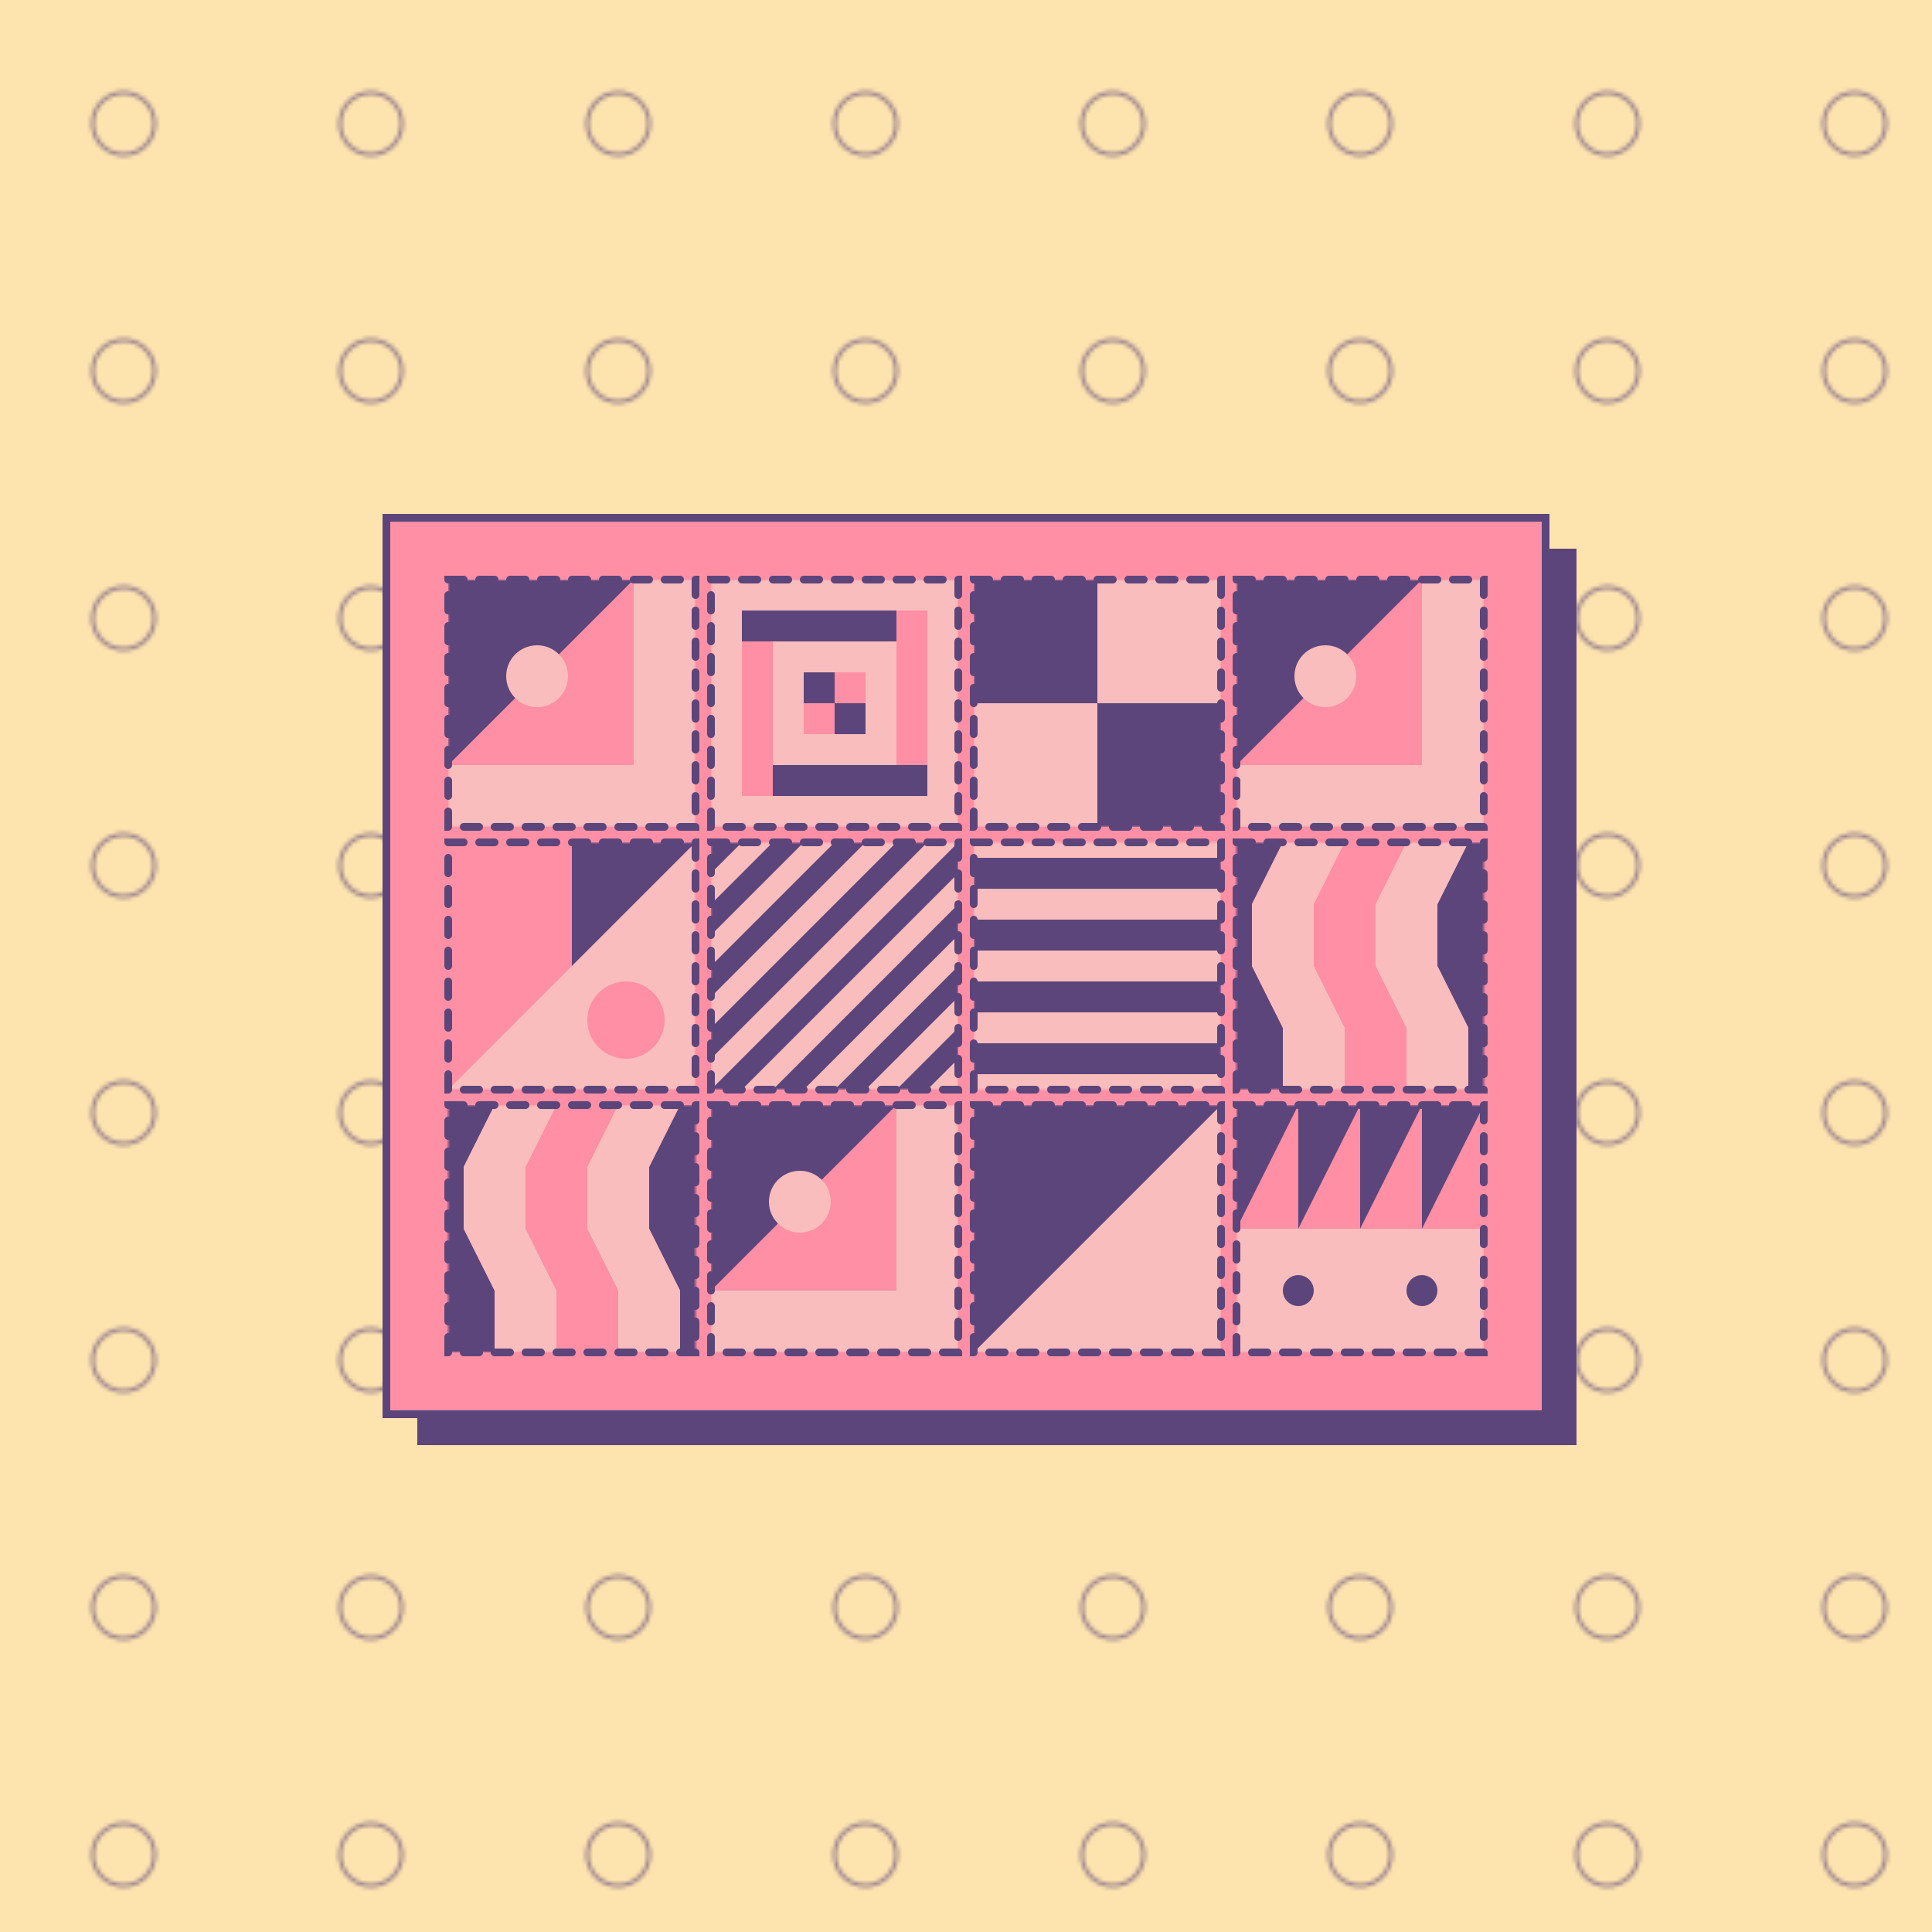 <svg width="500" height="500" viewBox="0 0 500 500" xmlns="http://www.w3.org/2000/svg"><defs><mask id="s11"><rect rx="0" x="116" y="150" width="64" height="64" fill="white"/></mask><mask id="s12"><rect rx="0" x="116" y="218" width="64" height="64" fill="white"/></mask><mask id="s13"><rect rx="0" x="116" y="286" width="64" height="64" fill="white"/></mask><mask id="s21"><rect rx="0" x="184" y="150" width="64" height="64" fill="white"/></mask><mask id="s22"><rect rx="0" x="184" y="218" width="64" height="64" fill="white"/></mask><mask id="s23"><rect rx="0" x="184" y="286" width="64" height="64" fill="white"/></mask><mask id="s31"><rect rx="0" x="252" y="150" width="64" height="64" fill="white"/></mask><mask id="s32"><rect rx="0" x="252" y="218" width="64" height="64" fill="white"/></mask><mask id="s33"><rect rx="0" x="252" y="286" width="64" height="64" fill="white"/></mask><mask id="s41"><rect rx="0" x="320" y="150" width="64" height="64" fill="white"/></mask><mask id="s42"><rect rx="0" x="320" y="218" width="64" height="64" fill="white"/></mask><mask id="s43"><rect rx="0" x="320" y="286" width="64" height="64" fill="white"/></mask><linearGradient id="c1"><stop stop-color="#5c457b"/></linearGradient><linearGradient id="c2"><stop stop-color="#ff8fa4"/></linearGradient><linearGradient id="c3"><stop stop-color="#f9bdbd"/></linearGradient><linearGradient id="c4"><stop stop-color="#fde3ae"/></linearGradient></defs><rect width="500" height="500" fill="url(#c4)"/><pattern id="bp" width="64" height="64" patternUnits="userSpaceOnUse"><circle cx="32" cy="32" r="8" fill="transparent" stroke="url(#c1)" stroke-width="1" opacity=".6"/></pattern><filter id="bf"><feTurbulence type="fractalNoise" baseFrequency="0.2" numOctaves="1" seed="7968092"/><feDisplacementMap in="SourceGraphic" xChannelSelector="B" scale="200"/></filter><g filter="url(#bf)"><rect x="-50%" y="-50%" width="200%" height="200%" fill="url(#bp)"></rect></g><filter id="f" x="-50%" y="-50%" width="200%" height="200%"><feTurbulence baseFrequency="0.006" seed="7968092"/><feDisplacementMap in="SourceGraphic" scale="10"/></filter><g><g filter="url(#f)"><rect transform="translate(108 142)" x="0" y="0" width="300" height="232" rx="0" fill="url(#c1)"/></g><g filter="url(#f)"><rect x="100" y="134" width="300" height="232" rx="0" fill="url(#c2)" stroke="url(#c1)" stroke-width="2"/><g mask="url(#s11)"><g transform="translate(116 150)"><path fill="url(#c3)" d="M0 0h64v64H0z"/><path fill="url(#c1)" d="M0 0h48v48H0z"/><path fill="url(#c2)" d="M0 48 48 0v48H0Z"/><circle cx="23" cy="25" r="8" fill="url(#c3)"/></g></g><g mask="url(#s12)"><g transform="translate(116 218)"><path fill="url(#c2)" d="M0 0h64v64H0z"/><path fill="url(#c1)" d="M32 0h32v64H32z"/><path fill="url(#c3)" d="M0 64 64 0v64H0Z"/><circle cx="46" cy="46" r="10" fill="url(#c2)"/></g></g><g mask="url(#s13)"><g transform="translate(116 286)"><path fill="url(#c2)" d="M0 0h64v64H0z"/><path fill="url(#c1)" d="m52 16 8-16h16l-8 16v16l8 16v16H60V48l-8-16V16Zm-64 0 8-16h16L4 16v16l8 16v16H-4V48l-8-16V16Z"/><path fill="url(#c3)" d="m4 16 8-16h16l-8 16v16l8 16v16H12V48L4 32V16Zm32 0 8-16h16l-8 16v16l8 16v16H44V48l-8-16V16Z"/></g></g><g mask="url(#s21)"><g transform="translate(184 150)"><path fill="url(#c3)" d="M0 0h64v64H0z"/><path fill="url(#c1)" d="M8 8h40v8H8z"/><path fill="url(#c2)" d="M24 32h8v8h-8zm8-8h8v8h-8z"/><path fill="url(#c1)" d="M24 24h8v8h-8zm8 8h8v8h-8zM16 48h40v8H16z"/><path fill="url(#c2)" d="M8 16h8v40H8zm40-8h8v40h-8z"/></g></g><g mask="url(#s22)"><g transform="translate(184 218)"><path fill="url(#c1)" d="M0 0h64v64H0z"/><path fill="url(#c3)" d="M16 0H8L0 8v8L16 0Zm16 0h-8L0 24v8L32 0Zm16 0h-8L0 40v8L48 0Zm16 0h-8L0 56v8L64 0Zm0 16V8L8 64h8l48-48Zm0 16v-8L24 64h8l32-32Zm0 16v-8L40 64h8l16-16Zm0 16v-8l-8 8h8Z"/></g></g><g mask="url(#s23)"><g transform="translate(184 286)"><path fill="url(#c3)" d="M0 0h64v64H0z"/><path fill="url(#c1)" d="M0 0h48v48H0z"/><path fill="url(#c2)" d="M0 48 48 0v48H0Z"/><circle cx="23" cy="25" r="8" fill="url(#c3)"/></g></g><g mask="url(#s31)"><g transform="translate(252 150)"><path fill="url(#c3)" d="M0 0h64v64H0z"/><path fill="url(#c1)" d="M0 0h32v32H0zm32 32h32v32H32z"/></g></g><g mask="url(#s32)"><g transform="translate(252 218)"><path fill="url(#c1)" d="M0 0h64v64H0z"/><path fill="url(#c3)" d="M0 60h64v8H0zm0-16h64v8H0zm0-16h64v8H0zm0-16h64v8H0zM0-4h64v8H0z"/></g></g><g mask="url(#s33)"><g transform="translate(252 286)"><path fill="url(#c1)" d="M0 0h64v64H0z"/><path fill="url(#c3)" d="M0 64 64 0v64H0Z"/></g></g><g mask="url(#s41)"><g transform="translate(320 150)"><path fill="url(#c3)" d="M0 0h64v64H0z"/><path fill="url(#c1)" d="M0 0h48v48H0z"/><path fill="url(#c2)" d="M0 48 48 0v48H0Z"/><circle cx="23" cy="25" r="8" fill="url(#c3)"/></g></g><g mask="url(#s42)"><g transform="translate(320 218)"><path fill="url(#c2)" d="M0 0h64v64H0z"/><path fill="url(#c1)" d="m52 16 8-16h16l-8 16v16l8 16v16H60V48l-8-16V16Zm-64 0 8-16h16L4 16v16l8 16v16H-4V48l-8-16V16Z"/><path fill="url(#c3)" d="m4 16 8-16h16l-8 16v16l8 16v16H12V48L4 32V16Zm32 0 8-16h16l-8 16v16l8 16v16H44V48l-8-16V16Z"/></g></g><g mask="url(#s43)"><g transform="translate(320 286)"><path fill="url(#c3)" d="M0 0h64v64H0z"/><path fill="url(#c1)" d="M0 0h64v32H0z"/><path fill="url(#c2)" d="M0 32 16 0v32H0Zm16 0L32 0v32H16Zm16 0L48 0v32H32Zm16 0L64 0v32H48Z"/><circle cx="16" cy="48" r="4" fill="url(#c1)"/><circle cx="48" cy="48" r="4" fill="url(#c1)"/></g></g><rect rx="0" stroke-width="2" stroke-linecap="round" stroke="url(#c1)" stroke-dasharray="4 4" x="116" y="150" width="64" height="64" fill="transparent"/><rect rx="0" stroke-width="2" stroke-linecap="round" stroke="url(#c1)" stroke-dasharray="4 4" x="116" y="218" width="64" height="64" fill="transparent"/><rect rx="0" stroke-width="2" stroke-linecap="round" stroke="url(#c1)" stroke-dasharray="4 4" x="116" y="286" width="64" height="64" fill="transparent"/><rect rx="0" stroke-width="2" stroke-linecap="round" stroke="url(#c1)" stroke-dasharray="4 4" x="184" y="150" width="64" height="64" fill="transparent"/><rect rx="0" stroke-width="2" stroke-linecap="round" stroke="url(#c1)" stroke-dasharray="4 4" x="184" y="218" width="64" height="64" fill="transparent"/><rect rx="0" stroke-width="2" stroke-linecap="round" stroke="url(#c1)" stroke-dasharray="4 4" x="184" y="286" width="64" height="64" fill="transparent"/><rect rx="0" stroke-width="2" stroke-linecap="round" stroke="url(#c1)" stroke-dasharray="4 4" x="252" y="150" width="64" height="64" fill="transparent"/><rect rx="0" stroke-width="2" stroke-linecap="round" stroke="url(#c1)" stroke-dasharray="4 4" x="252" y="218" width="64" height="64" fill="transparent"/><rect rx="0" stroke-width="2" stroke-linecap="round" stroke="url(#c1)" stroke-dasharray="4 4" x="252" y="286" width="64" height="64" fill="transparent"/><rect rx="0" stroke-width="2" stroke-linecap="round" stroke="url(#c1)" stroke-dasharray="4 4" x="320" y="150" width="64" height="64" fill="transparent"/><rect rx="0" stroke-width="2" stroke-linecap="round" stroke="url(#c1)" stroke-dasharray="4 4" x="320" y="218" width="64" height="64" fill="transparent"/><rect rx="0" stroke-width="2" stroke-linecap="round" stroke="url(#c1)" stroke-dasharray="4 4" x="320" y="286" width="64" height="64" fill="transparent"/></g></g></svg>